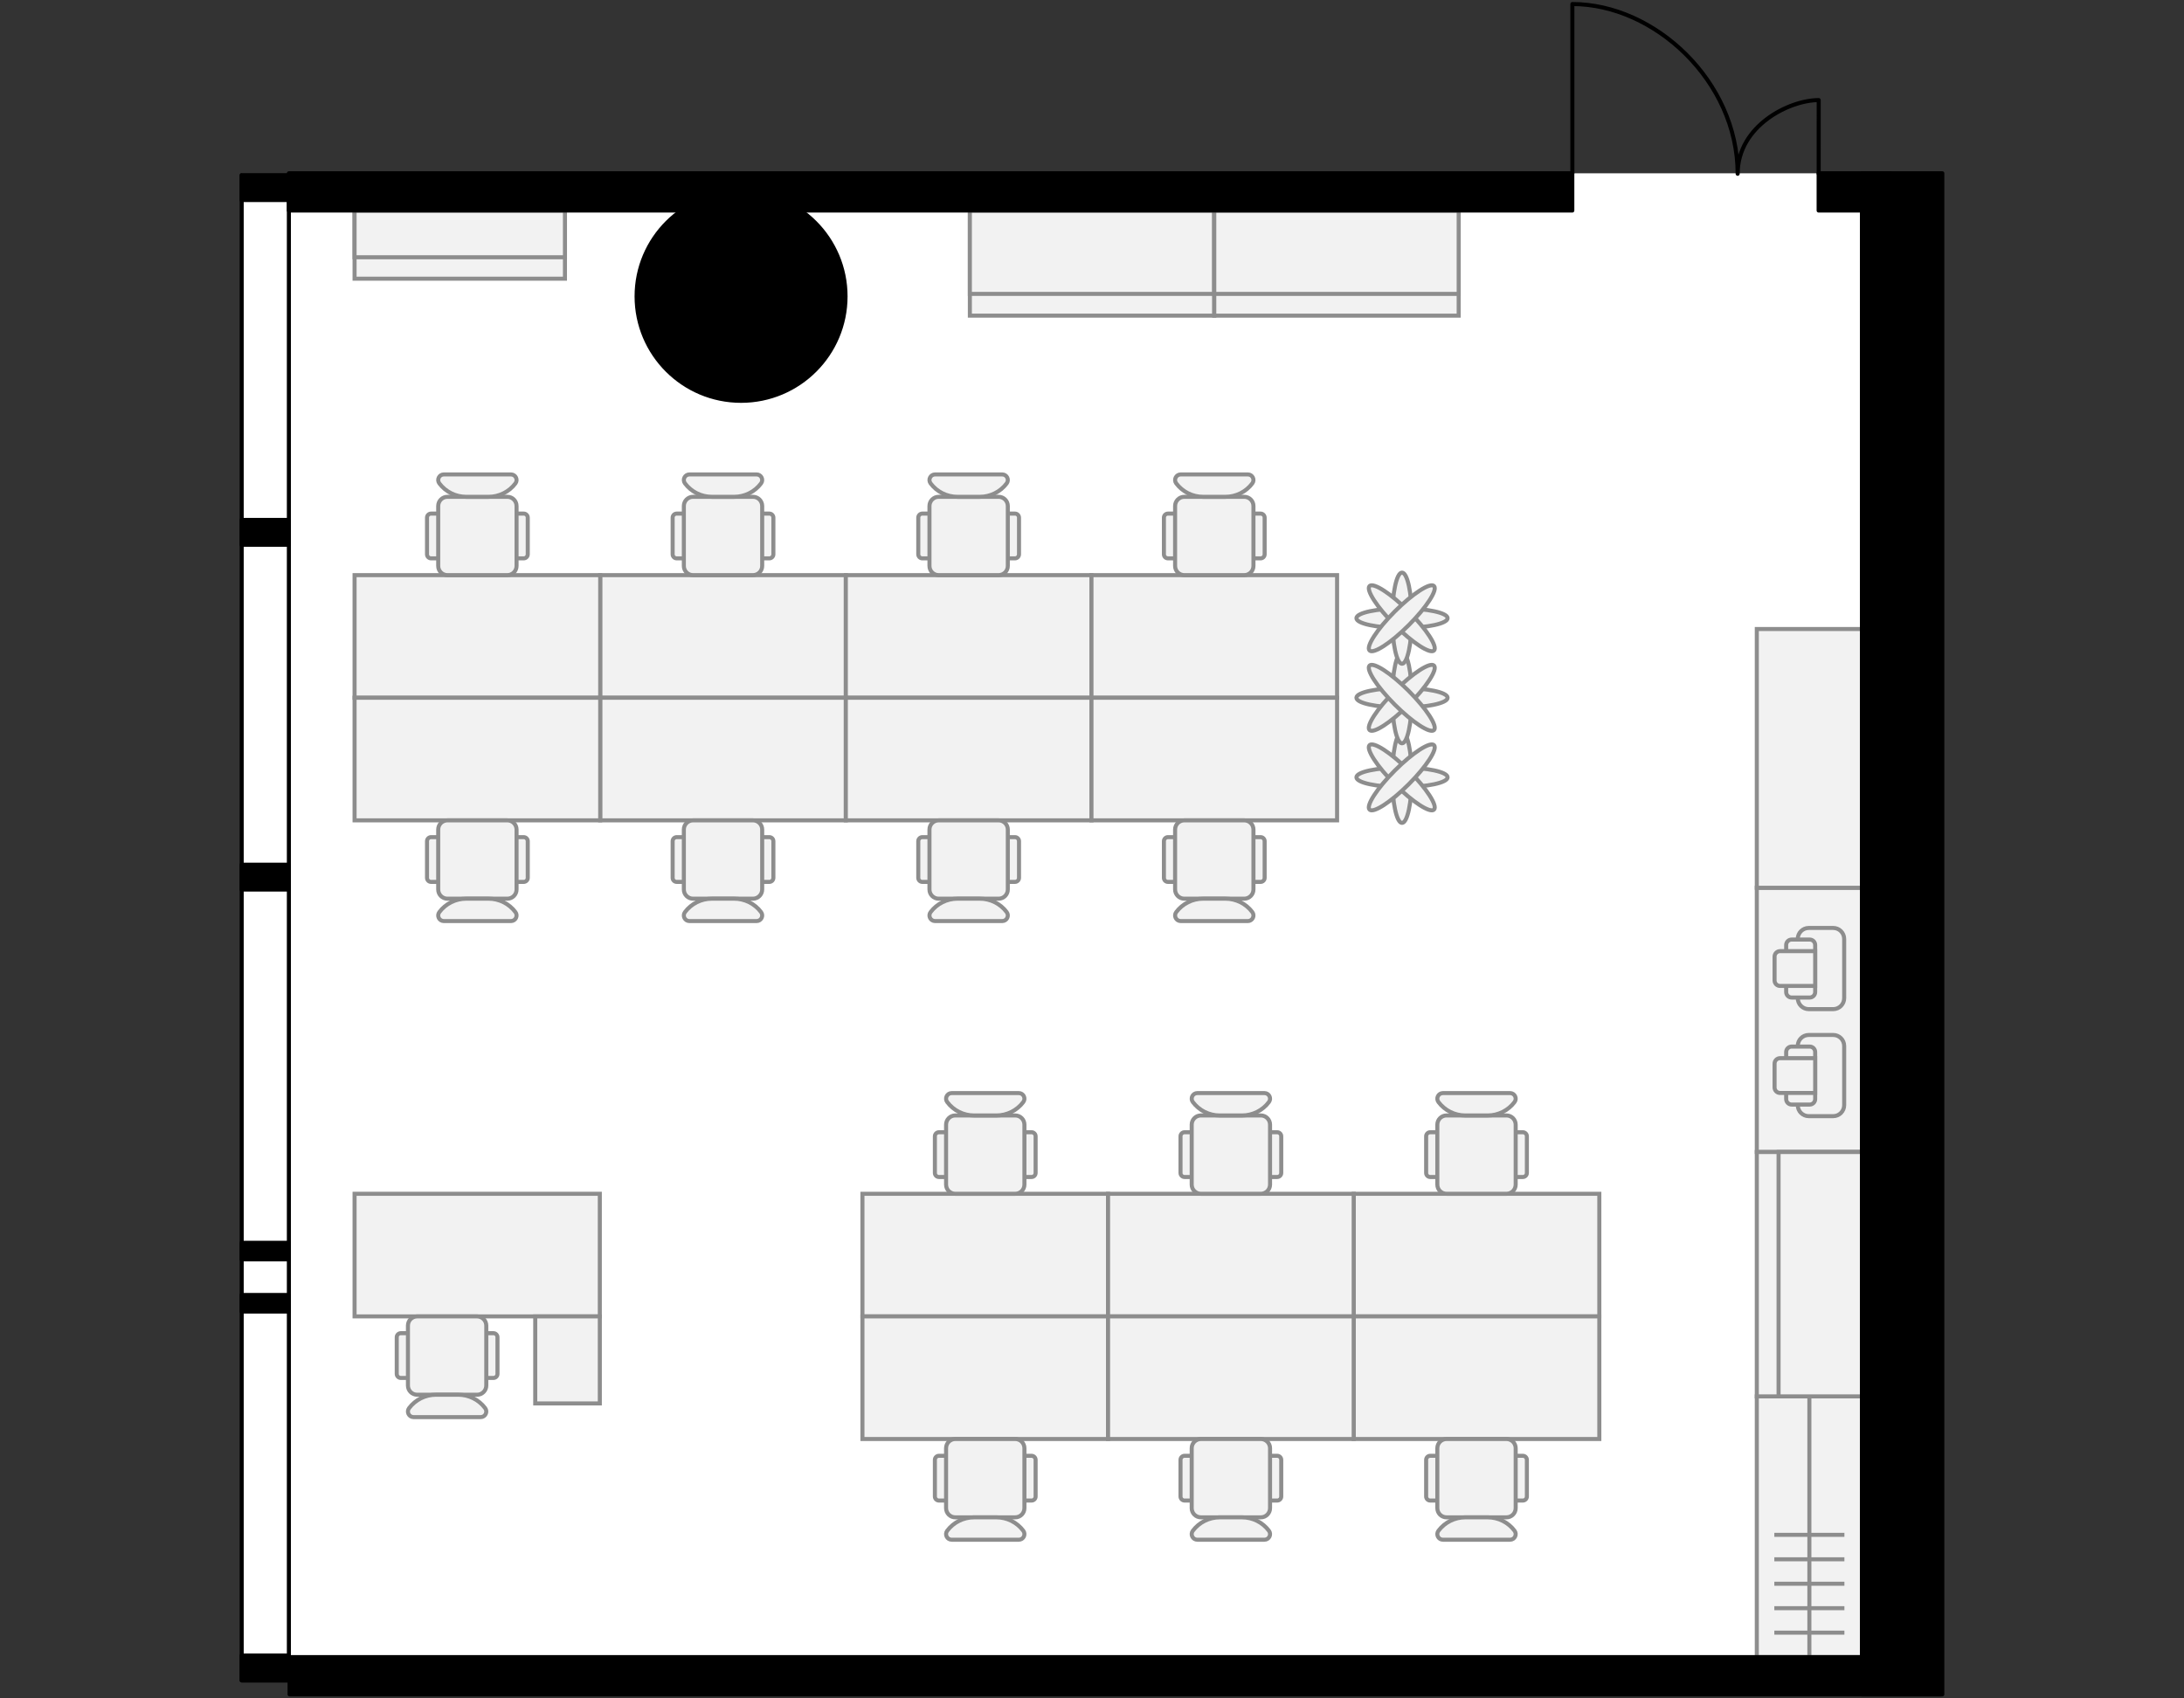 <?xml version="1.0" encoding="utf-8"?>
<!-- Generator: Adobe Illustrator 26.0.2, SVG Export Plug-In . SVG Version: 6.00 Build 0)  -->
<svg version="1.1" xmlns="http://www.w3.org/2000/svg" xmlns:xlink="http://www.w3.org/1999/xlink" x="0px" y="0px"
	 viewBox="0 0 540 420" style="enable-background:new 0 0 540 420;" xml:space="preserve">
<rect x="0" y="0" width="540" height="420" fill="#333333" stroke="none"/>
<style type="text/css">
	.st0{fill:#FFFFFF;}
	.st1{fill:none;stroke:#000000;stroke-linecap:round;stroke-linejoin:round;}
	.st2{fill:#F2F2F2;stroke:#8D8D8D;}
	.st3{fill:none;stroke:#8D8D8D;}
	.st4{stroke:#000000;stroke-linecap:round;stroke-linejoin:round;}
</style>
<g id="Floor">
	<polygon class="st0" points="480.245,42.852 59.758,42.852 59.758,415.546 71.426,415.553 71.424,419 480.245,419 	"/>
</g>
<g id="Windows">
	<rect x="59.758" y="43.327" class="st1" width="11.668" height="372.226"/>
</g>
<g id="Furniture">
	<g>
		<path class="st2" d="M148.307,295.216l0,30.32H87.668l0-30.32L148.307,295.216z"/>
		<path class="st2" d="M148.307,325.536v21.524h-15.969v-21.524H148.307z"/>
		<g>
			<path class="st2" d="M98.097,339.756v-9.069c0-0.552,0.448-1,1-1h22.905c0.552,0,1,0.448,1,1v9.069c0,0.552-0.448,1-1,1H99.097
				C98.545,340.756,98.097,340.308,98.097,339.756z"/>
			<path class="st2" d="M100.865,342.634v-14.825c0-1.255,1.018-2.273,2.273-2.273h14.825c1.255,0,2.273,1.018,2.273,2.273v14.825
				c0,1.255-1.018,2.273-2.273,2.273h-14.825C101.882,344.907,100.865,343.889,100.865,342.634z"/>
			<path class="st2" d="M119.959,348.228c0.684,0.912,0.033,2.214-1.107,2.214h-16.604c-1.14,0-1.79-1.302-1.107-2.214l0,0
				c1.568-2.091,4.028-3.321,6.641-3.321h5.535C115.931,344.907,118.391,346.137,119.959,348.228L119.959,348.228z"/>
		</g>
	</g>
	<g>
		<g>
			<path class="st2" d="M209.133,142.229v30.32h-60.733v-30.32H209.133z"/>
			<path class="st2" d="M269.866,142.229v30.32h-60.733v-30.32H269.866z"/>
			<path class="st2" d="M148.401,142.229v30.32H87.668v-30.32H148.401z"/>
			<path class="st2" d="M209.133,172.548v30.32h-60.733v-30.32H209.133z"/>
			<path class="st2" d="M269.866,172.548v30.32h-60.733v-30.32H269.866z"/>
			<path class="st2" d="M148.401,172.548v30.32H87.668v-30.32H148.401z"/>
			<g>
				<path class="st2" d="M105.582,217.088v-9.069c0-0.552,0.448-1,1-1h22.906c0.552,0,1,0.448,1,1v9.069c0,0.552-0.448,1-1,1
					h-22.906C106.029,218.088,105.582,217.641,105.582,217.088z"/>
				<path class="st2" d="M108.349,219.966v-14.825c0-1.255,1.018-2.273,2.273-2.273h14.825c1.255,0,2.273,1.018,2.273,2.273v14.825
					c0,1.255-1.018,2.273-2.273,2.273h-14.825C109.367,222.239,108.349,221.222,108.349,219.966z"/>
				<path class="st2" d="M127.443,225.56c0.684,0.912,0.033,2.214-1.107,2.214h-16.604c-1.14,0-1.79-1.302-1.107-2.214l0,0
					c1.568-2.091,4.028-3.321,6.641-3.321h5.535C123.416,222.239,125.876,223.469,127.443,225.56L127.443,225.56z"/>
			</g>
			<g>
				<path class="st2" d="M166.314,217.088v-9.069c0-0.552,0.448-1,1-1h22.906c0.552,0,1,0.448,1,1v9.069c0,0.552-0.448,1-1,1
					h-22.906C166.762,218.088,166.314,217.641,166.314,217.088z"/>
				<path class="st2" d="M169.082,219.966v-14.825c0-1.255,1.018-2.273,2.273-2.273h14.825c1.255,0,2.273,1.018,2.273,2.273v14.825
					c0,1.255-1.018,2.273-2.273,2.273h-14.825C170.099,222.239,169.082,221.222,169.082,219.966z"/>
				<path class="st2" d="M188.176,225.56c0.684,0.912,0.033,2.214-1.107,2.214h-16.604c-1.14,0-1.79-1.302-1.107-2.214l0,0
					c1.568-2.091,4.028-3.321,6.641-3.321h5.535C184.148,222.239,186.608,223.469,188.176,225.56L188.176,225.56z"/>
			</g>
			<g>
				<path class="st2" d="M227.047,217.088v-9.069c0-0.552,0.448-1,1-1h22.906c0.552,0,1,0.448,1,1v9.069c0,0.552-0.448,1-1,1
					h-22.906C227.495,218.088,227.047,217.641,227.047,217.088z"/>
				<path class="st2" d="M229.814,219.966v-14.825c0-1.255,1.018-2.273,2.273-2.273h14.825c1.255,0,2.273,1.018,2.273,2.273v14.825
					c0,1.255-1.018,2.273-2.273,2.273h-14.825C230.832,222.239,229.814,221.222,229.814,219.966z"/>
				<path class="st2" d="M248.909,225.56c0.684,0.912,0.033,2.214-1.107,2.214h-16.604c-1.14,0-1.79-1.302-1.107-2.214l0,0
					c1.568-2.091,4.028-3.321,6.641-3.321h5.535C244.881,222.239,247.341,223.469,248.909,225.56L248.909,225.56z"/>
			</g>
			<g>
				<path class="st2" d="M105.582,128.008v9.069c0,0.552,0.448,1,1,1h22.906c0.552,0,1-0.448,1-1v-9.069c0-0.552-0.448-1-1-1
					h-22.906C106.029,127.008,105.582,127.456,105.582,128.008z"/>
				<path class="st2" d="M108.349,125.131v14.825c0,1.255,1.018,2.273,2.273,2.273h14.825c1.255,0,2.273-1.018,2.273-2.273v-14.825
					c0-1.255-1.018-2.273-2.273-2.273h-14.825C109.367,122.857,108.349,123.875,108.349,125.131z"/>
				<path class="st2" d="M127.443,119.537c-1.568,2.091-4.028,3.321-6.641,3.321h-5.535c-2.614,0-5.074-1.23-6.641-3.321l0,0
					c-0.684-0.912-0.033-2.214,1.107-2.214h16.604C127.477,117.323,128.127,118.625,127.443,119.537L127.443,119.537z"/>
			</g>
			<g>
				<path class="st2" d="M166.314,128.008v9.069c0,0.552,0.448,1,1,1h22.906c0.552,0,1-0.448,1-1v-9.069c0-0.552-0.448-1-1-1
					h-22.906C166.762,127.008,166.314,127.456,166.314,128.008z"/>
				<path class="st2" d="M169.082,125.131v14.825c0,1.255,1.018,2.273,2.273,2.273h14.825c1.255,0,2.273-1.018,2.273-2.273v-14.825
					c0-1.255-1.018-2.273-2.273-2.273h-14.825C170.099,122.857,169.082,123.875,169.082,125.131z"/>
				<path class="st2" d="M188.176,119.537c-1.568,2.091-4.028,3.321-6.641,3.321H176c-2.614,0-5.074-1.23-6.641-3.321l0,0
					c-0.684-0.912-0.033-2.214,1.107-2.214h16.604C188.209,117.323,188.859,118.625,188.176,119.537L188.176,119.537z"/>
			</g>
			<g>
				<path class="st2" d="M227.047,128.008v9.069c0,0.552,0.448,1,1,1h22.906c0.552,0,1-0.448,1-1v-9.069c0-0.552-0.448-1-1-1
					h-22.906C227.495,127.008,227.047,127.456,227.047,128.008z"/>
				<path class="st2" d="M229.814,125.131v14.825c0,1.255,1.018,2.273,2.273,2.273h14.825c1.255,0,2.273-1.018,2.273-2.273v-14.825
					c0-1.255-1.018-2.273-2.273-2.273h-14.825C230.832,122.857,229.814,123.875,229.814,125.131z"/>
				<path class="st2" d="M248.909,119.537c-1.568,2.091-4.028,3.321-6.641,3.321h-5.535c-2.614,0-5.074-1.23-6.641-3.321l0,0
					c-0.684-0.912-0.033-2.214,1.107-2.214h16.604C248.942,117.323,249.592,118.625,248.909,119.537L248.909,119.537z"/>
			</g>
			<path class="st2" d="M330.599,142.229v30.32h-60.733v-30.32H330.599z"/>
			<path class="st2" d="M330.599,172.548v30.32h-60.733v-30.32H330.599z"/>
			<g>
				<path class="st2" d="M287.78,217.088v-9.069c0-0.552,0.448-1,1-1h22.906c0.552,0,1,0.448,1,1v9.069c0,0.552-0.448,1-1,1H288.78
					C288.227,218.088,287.78,217.641,287.78,217.088z"/>
				<path class="st2" d="M290.547,219.966v-14.825c0-1.255,1.018-2.273,2.273-2.273h14.825c1.255,0,2.273,1.018,2.273,2.273v14.825
					c0,1.255-1.018,2.273-2.273,2.273H292.82C291.565,222.239,290.547,221.222,290.547,219.966z"/>
				<path class="st2" d="M309.641,225.56c0.684,0.912,0.033,2.214-1.107,2.214h-16.604c-1.14,0-1.79-1.302-1.107-2.214l0,0
					c1.568-2.091,4.028-3.321,6.641-3.321H303C305.613,222.239,308.074,223.469,309.641,225.56L309.641,225.56z"/>
			</g>
			<g>
				<path class="st2" d="M287.78,128.008v9.069c0,0.552,0.448,1,1,1h22.906c0.552,0,1-0.448,1-1v-9.069c0-0.552-0.448-1-1-1H288.78
					C288.227,127.008,287.78,127.456,287.78,128.008z"/>
				<path class="st2" d="M290.547,125.131v14.825c0,1.255,1.018,2.273,2.273,2.273h14.825c1.255,0,2.273-1.018,2.273-2.273v-14.825
					c0-1.255-1.018-2.273-2.273-2.273H292.82C291.565,122.857,290.547,123.875,290.547,125.131z"/>
				<path class="st2" d="M309.641,119.537c-1.568,2.091-4.028,3.321-6.641,3.321h-5.535c-2.614,0-5.074-1.23-6.641-3.321l0,0
					c-0.684-0.912-0.033-2.214,1.107-2.214h16.604C309.674,117.323,310.325,118.625,309.641,119.537L309.641,119.537z"/>
			</g>
		</g>
		<g>
			<g>
				<ellipse class="st2" cx="346.65" cy="192.224" rx="11.273" ry="2.416"/>
				<ellipse class="st2" cx="346.65" cy="192.224" rx="2.416" ry="11.273"/>
				
					<ellipse transform="matrix(0.707 -0.707 0.707 0.707 -34.391 301.42)" class="st2" cx="346.65" cy="192.224" rx="2.416" ry="11.273"/>
				
					<ellipse transform="matrix(0.707 -0.707 0.707 0.707 -34.391 301.42)" class="st2" cx="346.65" cy="192.224" rx="11.273" ry="2.416"/>
			</g>
			<g>
				<ellipse class="st2" cx="346.65" cy="172.548" rx="11.273" ry="2.416"/>
				<ellipse class="st2" cx="346.65" cy="172.548" rx="2.416" ry="11.273"/>
				
					<ellipse transform="matrix(0.707 -0.707 0.707 0.707 -20.479 295.657)" class="st2" cx="346.65" cy="172.548" rx="11.273" ry="2.416"/>
				
					<ellipse transform="matrix(0.707 -0.707 0.707 0.707 -20.479 295.657)" class="st2" cx="346.65" cy="172.548" rx="2.416" ry="11.273"/>
			</g>
			<g>
				<ellipse class="st2" cx="346.65" cy="152.873" rx="11.273" ry="2.416"/>
				<ellipse class="st2" cx="346.65" cy="152.873" rx="2.416" ry="11.273"/>
				
					<ellipse transform="matrix(0.707 -0.707 0.707 0.707 -6.566 289.894)" class="st2" cx="346.65" cy="152.873" rx="2.416" ry="11.273"/>
				
					<ellipse transform="matrix(0.707 -0.707 0.707 0.707 -6.566 289.894)" class="st2" cx="346.65" cy="152.873" rx="11.273" ry="2.416"/>
			</g>
		</g>
	</g>
	<g>
		<path class="st2" d="M273.972,295.216v30.32h-60.733v-30.32H273.972z"/>
		<path class="st2" d="M273.972,325.536v30.32h-60.733v-30.32H273.972z"/>
		<g>
			<path class="st2" d="M231.153,370.076v-9.069c0-0.552,0.448-1,1-1h22.906c0.552,0,1,0.448,1,1v9.069c0,0.552-0.448,1-1,1h-22.906
				C231.6,371.076,231.153,370.629,231.153,370.076z"/>
			<path class="st2" d="M233.92,372.954v-14.825c0-1.255,1.018-2.273,2.273-2.273h14.825c1.255,0,2.273,1.018,2.273,2.273v14.825
				c0,1.255-1.018,2.273-2.273,2.273h-14.825C234.938,375.227,233.92,374.209,233.92,372.954z"/>
			<path class="st2" d="M253.014,378.548c0.684,0.912,0.033,2.214-1.107,2.214h-16.604c-1.14,0-1.79-1.302-1.107-2.214l0,0
				c1.568-2.091,4.028-3.321,6.641-3.321h5.535C248.986,375.227,251.446,376.457,253.014,378.548L253.014,378.548z"/>
		</g>
		<g>
			<path class="st2" d="M231.153,280.996v9.069c0,0.552,0.448,1,1,1h22.906c0.552,0,1-0.448,1-1v-9.069c0-0.552-0.448-1-1-1h-22.906
				C231.6,279.996,231.153,280.444,231.153,280.996z"/>
			<path class="st2" d="M233.92,278.118v14.825c0,1.255,1.018,2.273,2.273,2.273h14.825c1.255,0,2.273-1.018,2.273-2.273v-14.825
				c0-1.255-1.018-2.273-2.273-2.273h-14.825C234.938,275.845,233.92,276.863,233.92,278.118z"/>
			<path class="st2" d="M253.014,272.525c-1.568,2.091-4.028,3.321-6.641,3.321h-5.535c-2.614,0-5.074-1.23-6.641-3.321l0,0
				c-0.684-0.912-0.033-2.214,1.107-2.214h16.604C253.047,270.311,253.698,271.613,253.014,272.525L253.014,272.525z"/>
		</g>
		<path class="st2" d="M395.437,295.216v30.32h-60.733v-30.32H395.437z"/>
		<path class="st2" d="M395.437,325.536v30.32h-60.733v-30.32H395.437z"/>
		<g>
			<path class="st2" d="M352.618,370.076v-9.069c0-0.552,0.448-1,1-1h22.906c0.552,0,1,0.448,1,1v9.069c0,0.552-0.448,1-1,1h-22.906
				C353.066,371.076,352.618,370.629,352.618,370.076z"/>
			<path class="st2" d="M355.385,372.954v-14.825c0-1.255,1.018-2.273,2.273-2.273h14.825c1.255,0,2.273,1.018,2.273,2.273v14.825
				c0,1.255-1.018,2.273-2.273,2.273h-14.825C356.403,375.227,355.385,374.209,355.385,372.954z"/>
			<path class="st2" d="M374.479,378.548c0.684,0.912,0.033,2.214-1.107,2.214h-16.604c-1.14,0-1.79-1.302-1.107-2.214l0,0
				c1.568-2.091,4.028-3.321,6.641-3.321h5.535C370.452,375.227,372.912,376.457,374.479,378.548L374.479,378.548z"/>
		</g>
		<g>
			<path class="st2" d="M352.618,280.996v9.069c0,0.552,0.448,1,1,1h22.906c0.552,0,1-0.448,1-1v-9.069c0-0.552-0.448-1-1-1h-22.906
				C353.066,279.996,352.618,280.444,352.618,280.996z"/>
			<path class="st2" d="M355.385,278.118v14.825c0,1.255,1.018,2.273,2.273,2.273h14.825c1.255,0,2.273-1.018,2.273-2.273v-14.825
				c0-1.255-1.018-2.273-2.273-2.273h-14.825C356.403,275.845,355.385,276.863,355.385,278.118z"/>
			<path class="st2" d="M374.479,272.525c-1.568,2.091-4.028,3.321-6.641,3.321h-5.535c-2.614,0-5.074-1.23-6.641-3.321l0,0
				c-0.684-0.912-0.033-2.214,1.107-2.214h16.604C374.513,270.311,375.163,271.613,374.479,272.525L374.479,272.525z"/>
		</g>
		<path class="st2" d="M334.704,295.216v30.32h-60.733v-30.32H334.704z"/>
		<path class="st2" d="M334.704,325.536v30.32h-60.733v-30.32H334.704z"/>
		<g>
			<path class="st2" d="M291.885,370.076v-9.069c0-0.552,0.448-1,1-1h22.906c0.552,0,1,0.448,1,1v9.069c0,0.552-0.448,1-1,1h-22.906
				C292.333,371.076,291.885,370.629,291.885,370.076z"/>
			<path class="st2" d="M294.652,372.954v-14.825c0-1.255,1.018-2.273,2.273-2.273h14.825c1.255,0,2.273,1.018,2.273,2.273v14.825
				c0,1.255-1.018,2.273-2.273,2.273h-14.825C295.67,375.227,294.652,374.209,294.652,372.954z"/>
			<path class="st2" d="M313.747,378.548c0.684,0.912,0.033,2.214-1.107,2.214h-16.604c-1.14,0-1.79-1.302-1.107-2.214l0,0
				c1.568-2.091,4.028-3.321,6.641-3.321h5.535C309.719,375.227,312.179,376.457,313.747,378.548L313.747,378.548z"/>
		</g>
		<g>
			<path class="st2" d="M291.885,280.996v9.069c0,0.552,0.448,1,1,1h22.906c0.552,0,1-0.448,1-1v-9.069c0-0.552-0.448-1-1-1h-22.906
				C292.333,279.996,291.885,280.444,291.885,280.996z"/>
			<path class="st2" d="M294.652,278.118v14.825c0,1.255,1.018,2.273,2.273,2.273h14.825c1.255,0,2.273-1.018,2.273-2.273v-14.825
				c0-1.255-1.018-2.273-2.273-2.273h-14.825C295.67,275.845,294.652,276.863,294.652,278.118z"/>
			<path class="st2" d="M313.747,272.525c-1.568,2.091-4.028,3.321-6.641,3.321h-5.535c-2.614,0-5.074-1.23-6.641-3.321l0,0
				c-0.684-0.912-0.033-2.214,1.107-2.214h16.604C313.78,270.311,314.43,271.613,313.747,272.525L313.747,272.525z"/>
		</g>
	</g>
	<g>
		<g>
			<rect x="434.376" y="219.539" class="st2" width="25.993" height="65.347"/>
			<rect x="434.376" y="155.553" class="st2" width="25.993" height="63.986"/>
			<g>
				<path class="st2" d="M453.26,249.555h-6.039c-1.501,0-2.718-1.217-2.718-2.718v-14.645c0-1.501,1.217-2.718,2.718-2.718h6.039
					c1.501,0,2.718,1.217,2.718,2.718v14.645C455.978,248.338,454.761,249.555,453.26,249.555z"/>
				<path class="st2" d="M447.448,246.686h-4.454c-0.75,0-1.359-0.608-1.359-1.359v-11.625c0-0.75,0.608-1.359,1.359-1.359h4.454
					c0.75,0,1.359,0.608,1.359,1.359v11.625C448.807,246.078,448.198,246.686,447.448,246.686z"/>
				<path class="st2" d="M440.125,243.817h8.681v-8.606h-8.681c-0.75,0-1.359,0.608-1.359,1.359v5.888
					C438.767,243.209,439.375,243.817,440.125,243.817z"/>
			</g>
			<g>
				<path class="st2" d="M453.26,276.019h-6.039c-1.501,0-2.718-1.217-2.718-2.718v-14.645c0-1.501,1.217-2.718,2.718-2.718h6.039
					c1.501,0,2.718,1.217,2.718,2.718v14.645C455.978,274.803,454.761,276.019,453.26,276.019z"/>
				<path class="st2" d="M447.448,273.151h-4.454c-0.75,0-1.359-0.608-1.359-1.359v-11.625c0-0.75,0.608-1.359,1.359-1.359h4.454
					c0.75,0,1.359,0.608,1.359,1.359v11.625C448.807,272.542,448.198,273.151,447.448,273.151z"/>
				<path class="st2" d="M440.125,270.282h8.681v-8.606h-8.681c-0.75,0-1.359,0.608-1.359,1.359v5.888
					C438.767,269.674,439.375,270.282,440.125,270.282z"/>
			</g>
		</g>
		<g>
			<rect x="434.376" y="345.316" class="st2" width="25.993" height="64.471"/>
			<line class="st3" x1="438.708" y1="403.741" x2="456.037" y2="403.741"/>
			<line class="st3" x1="438.708" y1="397.694" x2="456.037" y2="397.694"/>
			<line class="st3" x1="438.708" y1="391.647" x2="456.037" y2="391.647"/>
			<line class="st3" x1="438.708" y1="385.601" x2="456.037" y2="385.601"/>
			<line class="st3" x1="438.708" y1="379.554" x2="456.037" y2="379.554"/>
			<line class="st3" x1="447.372" y1="409.787" x2="447.372" y2="345.316"/>
		</g>
		<g>
			<rect x="434.376" y="284.886" class="st2" width="25.993" height="60.43"/>
			<rect x="439.756" y="284.886" class="st2" width="20.613" height="60.43"/>
		</g>
	</g>
	<g>
		<g>
			<rect x="239.802" y="52.064" class="st2" width="60.43" height="25.993"/>
			<rect x="239.802" y="52.064" class="st2" width="60.43" height="20.613"/>
		</g>
		<g>
			<rect x="300.232" y="52.065" class="st2" width="60.43" height="25.993"/>
			<rect x="300.232" y="52.065" class="st2" width="60.43" height="20.613"/>
		</g>
	</g>
	<g>
		<rect x="87.668" y="52.065" class="st2" width="52.019" height="16.854"/>
		<rect x="87.668" y="52.065" class="st2" width="52.019" height="11.554"/>
	</g>
</g>
<g id="Walls">
	
		<rect x="59.755" y="409.41" transform="matrix(-1 -4.519908e-11 4.519908e-11 -1 131.181 824.963)" class="st4" width="11.671" height="6.143"/>
	
		<rect x="59.755" y="213.838" transform="matrix(-1 -4.519908e-11 4.519908e-11 -1 131.181 433.821)" class="st4" width="11.671" height="6.145"/>
	
		<rect x="59.755" y="128.58" transform="matrix(-1 -4.465329e-11 4.465329e-11 -1 131.181 263.299)" class="st4" width="11.671" height="6.138"/>
	
		<rect x="59.755" y="43.327" transform="matrix(-1 -4.519908e-11 4.519908e-11 -1 131.181 92.797)" class="st4" width="11.671" height="6.143"/>
	
		<rect x="59.755" y="320.244" transform="matrix(-1 -4.519908e-11 4.519908e-11 -1 131.181 644.583)" class="st4" width="11.671" height="4.095"/>
	
		<rect x="59.755" y="307.339" transform="matrix(-1 -4.504320e-11 4.504320e-11 -1 131.181 618.772)" class="st4" width="11.671" height="4.095"/>
	<circle class="st4" cx="183.232" cy="73.289" r="25.831"/>
	<rect x="460.369" y="42.852" class="st4" width="19.876" height="376.147"/>
	<rect x="71.599" y="409.787" class="st4" width="408.368" height="9.212"/>
	<rect x="71.426" y="42.852" class="st4" width="317.332" height="9.212"/>
	<rect x="449.663" y="42.852" class="st4" width="17.801" height="9.212"/>
</g>
<g id="Doors">
	<path class="st1" d="M449.674,42.972l0.004-18.221c-7.275,0-20.037,6.353-20.037,18.222C429.641,20.083,409.108,1,388.774,1
		l0,41.851"/>
</g>
</svg>
